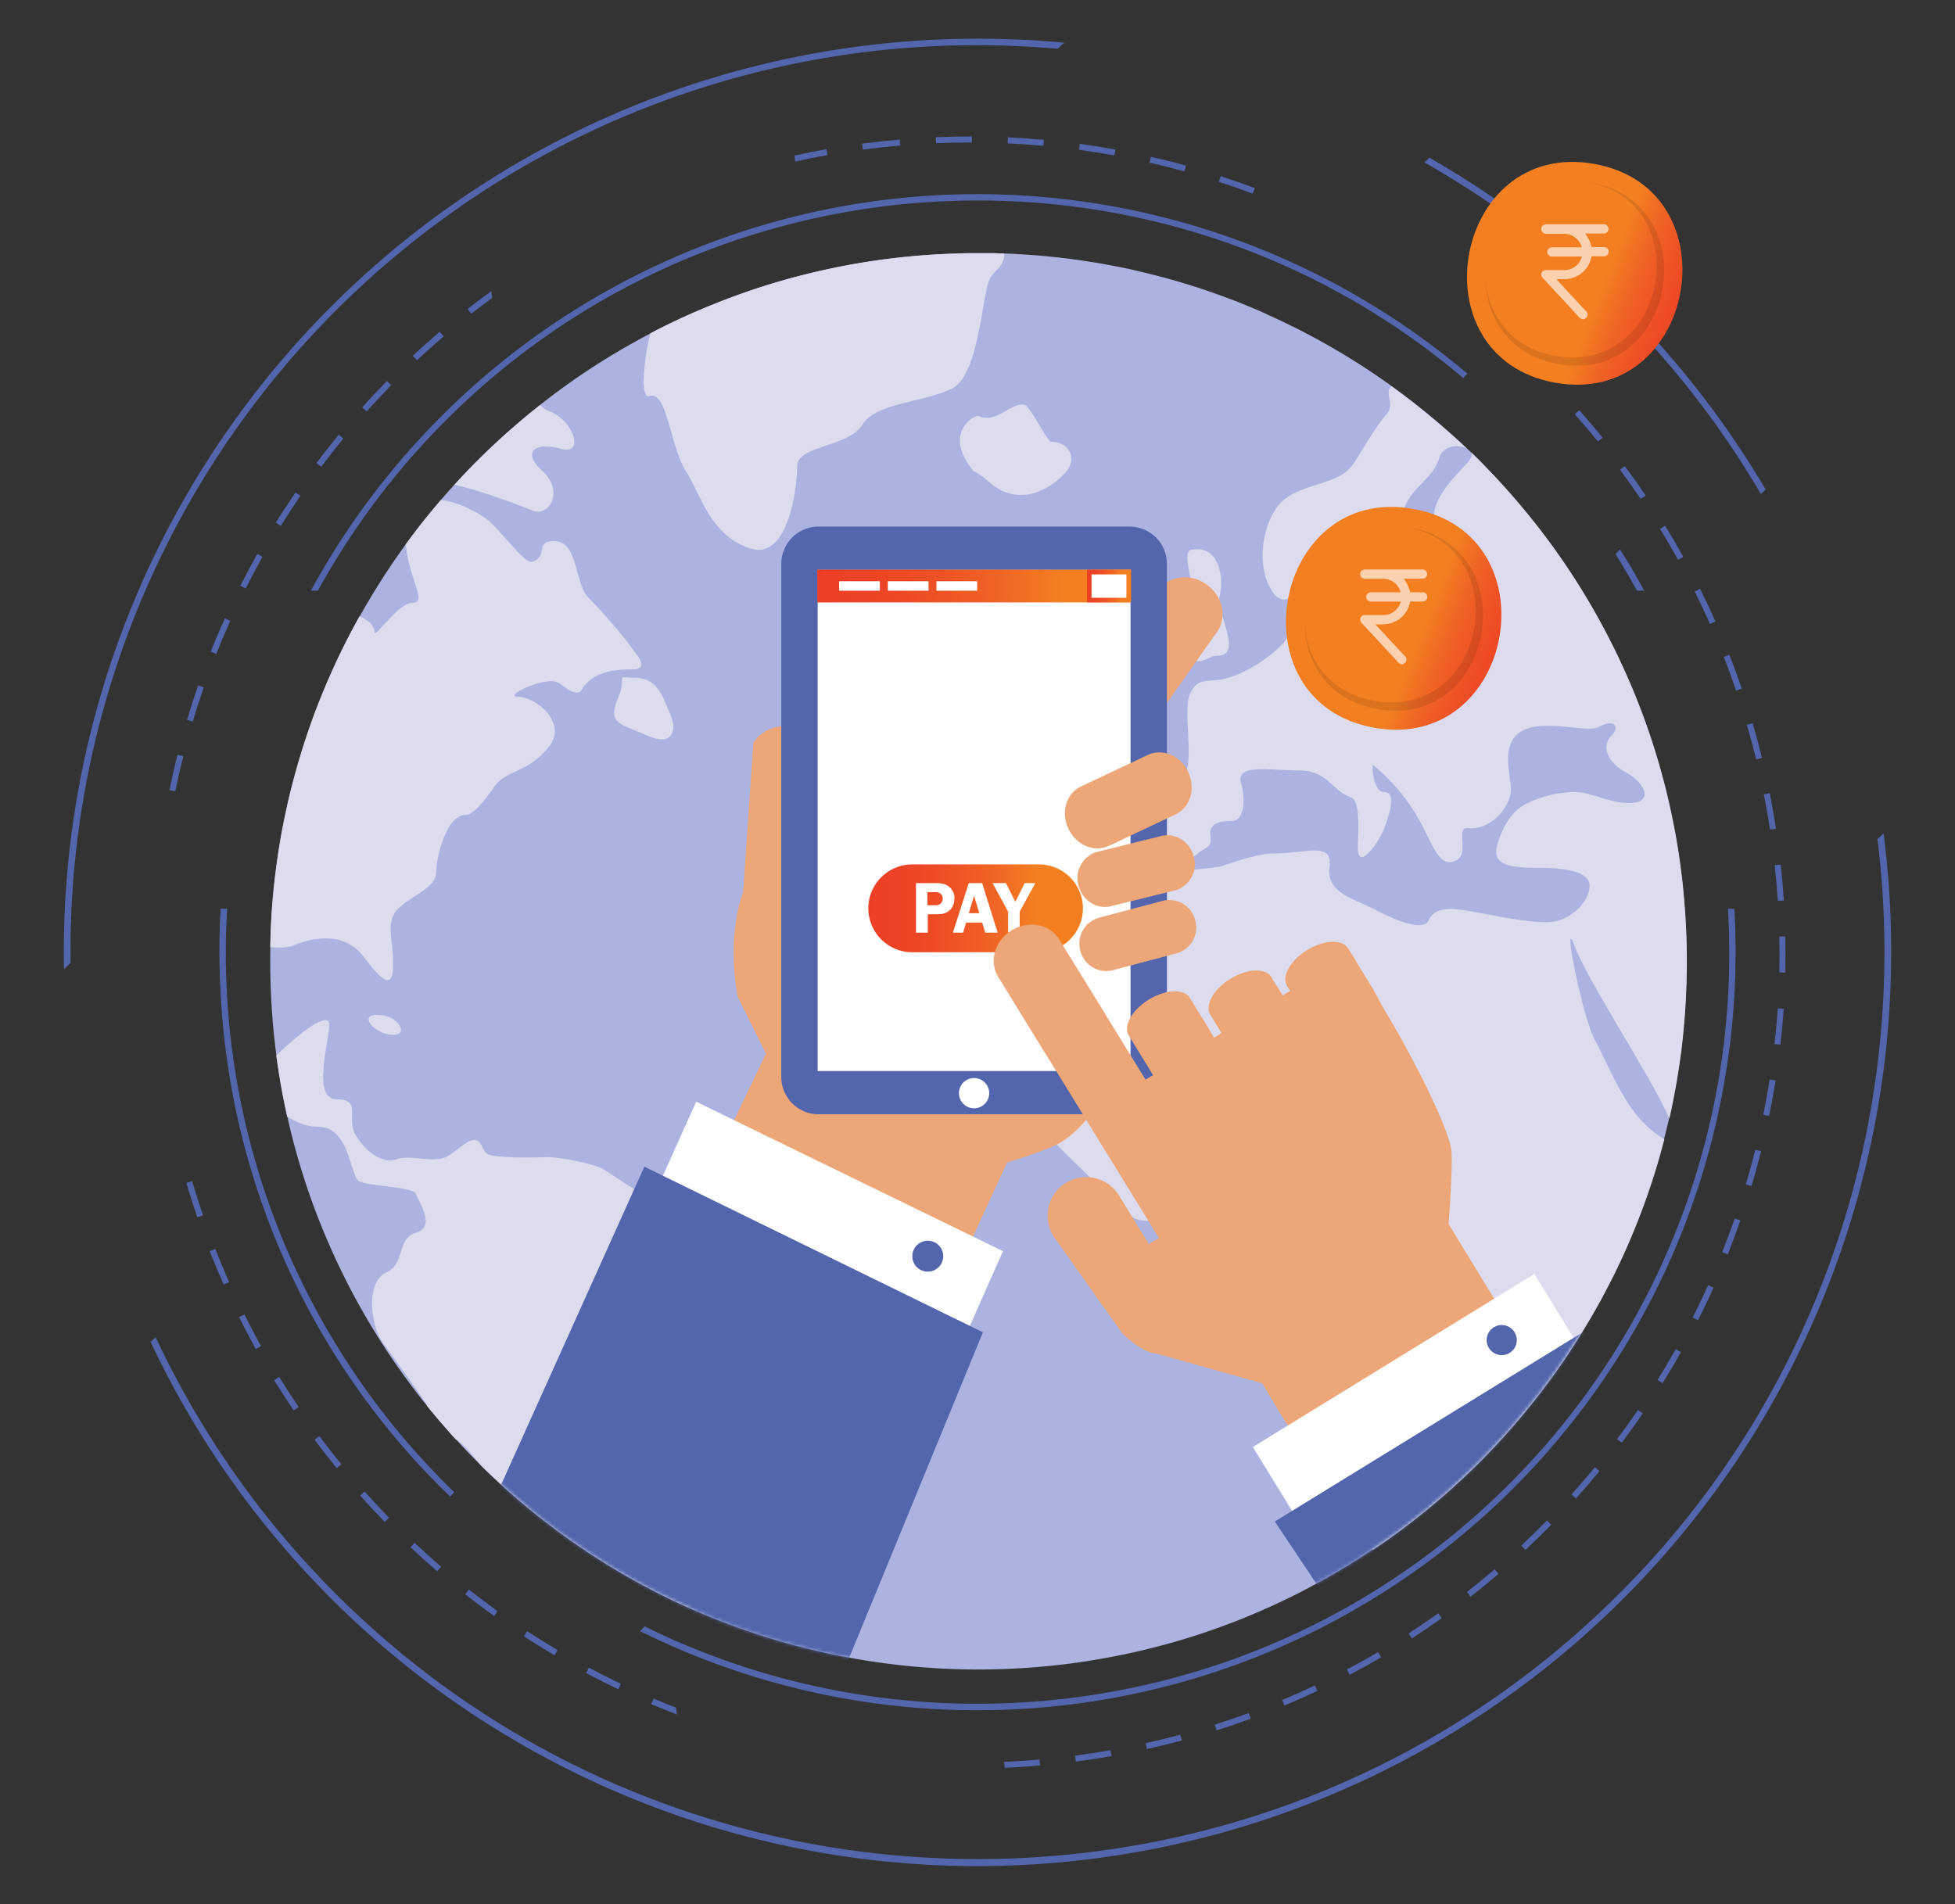 <svg id="Layer_1" data-name="Layer 1" xmlns="http://www.w3.org/2000/svg" xmlns:xlink="http://www.w3.org/1999/xlink" viewBox="0 0 585.37 570.24"><rect x="0" y="0" width="585.37" height="570.24" fill="#333333" stroke="none"/><defs><style>.cls-1,.cls-14{fill:#fff;}.cls-2{fill:#adb3e0;}.cls-3{fill:#dcdcee;}.cls-4{fill:#5366ad;}.cls-5{mask:url(#mask);}.cls-6{fill:#eda677;}.cls-7{fill:#f8d0a3;}.cls-8{fill-rule:evenodd;fill:url(#linear-gradient);}.cls-9{fill:url(#linear-gradient-2);}.cls-10{fill:url(#linear-gradient-3);}.cls-11{fill:url(#linear-gradient-4);}.cls-12{fill:url(#linear-gradient-5);}.cls-13{opacity:0.1;}.cls-14{opacity:0.64;}.cls-15{fill:url(#linear-gradient-6);}</style><mask id="mask" x="80.87" y="75.76" width="449.17" height="443.05" maskUnits="userSpaceOnUse"><path class="cls-1" d="M504,266.16c-.37-3.55-.81-7.1-1.35-10.61s-1.16-7-1.87-10.44-1.49-6.88-2.37-10.26q-2.61-10.17-6.19-19.93-.89-2.43-1.84-4.84c-1.9-4.81-4-9.55-6.21-14.18-.73-1.54-1.52-3.08-2.29-4.6q-2.34-4.58-4.89-9a210.53,210.53,0,0,0-17.14-25.38q-4.74-6-9.86-11.66-3.44-3.76-7-7.37c-.82-.82-1.65-1.63-2.48-2.44a0,0,0,0,1,0,0l-1.44-1.4h0q-1.71-1.62-3.47-3.23-7.31-6.61-15.2-12.56c-1.21-.92-2.44-1.82-3.67-2.71l0,0a210,210,0,0,0-18.16-11.74c-2.95-1.7-6-3.34-9-4.9-1.39-.7-2.79-1.4-4.2-2.07-1.69-.82-3.37-1.62-5.08-2.39l-2.14-1c-2.44-1.07-4.88-2.09-7.37-3.07l-.11-.06c-2.64-1-5.32-2-8-2.94L361,86.9q-9.42-3.18-19.22-5.48c-2-.5-4.08-1-6.15-1.37-1.49-.31-3-.58-4.48-.86a212.15,212.15,0,0,0-30.37-3.27h0c-1.31,0-2.62-.09-3.93-.1h-.12c-1.25,0-2.5,0-3.76,0-2.2,0-4.38,0-6.56.11a211.85,211.85,0,0,0-61.46,11q-4.92,1.68-9.74,3.58l-3,1.2c-2.2.91-4.4,1.85-6.55,2.82-3.14,1.41-6.22,2.9-9.28,4.47l-1.51.78v0c-2.53,1.31-5,2.67-7.5,4.1a213.06,213.06,0,0,0-25.66,17.36h0q-3.94,3.1-7.74,6.4h0c-1.23,1.06-2.44,2.14-3.63,3.21-1.45,1.32-2.86,2.66-4.27,4l-.36.34c-.92.88-1.83,1.78-2.75,2.69q-1.78,1.79-3.53,3.62c-.26.27-.51.55-.76.82-.89.94-1.78,1.87-2.64,2.83h0l-.08.09c-1.34,1.47-2.64,3-3.94,4.49h0c-.23.26-.44.53-.66.79-.41.48-.81,1-1.21,1.45-.62.75-1.25,1.48-1.87,2.23-.71.9-1.44,1.79-2.16,2.7q-2.18,2.79-4.27,5.65A216.11,216.11,0,0,0,109,182.29c-.42.73-.82,1.48-1.24,2.22h0c-.29.51-.57,1-.84,1.54l-.7,1.28q-1.06,2-2.1,4c-.79,1.52-1.54,3.06-2.29,4.6q-3.34,6.94-6.2,14.19c-.63,1.6-1.26,3.21-1.84,4.83q-3.57,9.77-6.19,19.94c-.87,3.37-1.65,6.8-2.36,10.25s-1.34,6.93-1.86,10.44-1,7.05-1.36,10.61c-.17,1.65-.31,3.3-.44,5,0,.48-.07,1-.1,1.44-.09,1.18-.16,2.36-.23,3.54,0,.59-.06,1.19-.08,1.78,0,1.05-.09,2.11-.12,3.17,0,.68,0,1.36-.06,2.05,0,.18,0,.35,0,.53h0c0,1.41,0,2.81,0,4.22A213.27,213.27,0,0,0,82,309.54c.22,2.18.49,4.35.78,6.52l0,0c.19,1.36.39,2.72.6,4.06q.78,5.28,1.86,10.46c.26,1.26.53,2.53.81,3.8h0c.48,2.16,1,4.31,1.53,6.44,1.74,6.78,3.82,13.42,6.19,19.93,1.2,3.25,2.46,6.44,3.81,9.63s2.75,6.3,4.24,9.4c.74,1.53,1.51,3.07,2.28,4.6q2.35,4.57,4.9,9a214.85,214.85,0,0,0,17.13,25.38c.62.78,1.27,1.54,1.89,2.31l0,.06.25.33c.57.69,1.15,1.36,1.72,2.05s1,1.19,1.49,1.77c1.48,1.74,3,3.45,4.51,5.14l.37.41h0c2.15,2.37,4.37,4.68,6.62,6.94l1.05,1,0,.06,1.65,1.61.48.45q2.06,2,4.15,3.89,1.8,1.63,3.63,3.23l.41.35c.9.77,1.82,1.53,2.74,2.3.62.52,1.23,1,1.86,1.56,1.51,1.23,3,2.45,4.59,3.64l.23.18c1.32,1,2.66,2,4,3l.84.61,1.81,1.31,1.44,1,1.59,1.1c1,.7,2.05,1.38,3.09,2.06l1.42.94c1.2.77,2.4,1.53,3.61,2.27l1,.63q2.35,1.44,4.76,2.82l.58.34q4.16,2.37,8.43,4.57,2.57,1.31,5.18,2.55l1.5.7c1.39.65,2.78,1.28,4.18,1.91l.5.22h0c2.45,1.08,4.92,2.13,7.42,3.12q4.81,1.9,9.75,3.56a213,213,0,0,0,136.05,0c3.27-1.12,6.53-2.3,9.74-3.57q9.63-3.81,18.79-8.49c3-1.57,6.05-3.2,9-4.91q6.38-3.66,12.45-7.75h0l1.31-.89,1.35-.93c1.32-.91,2.64-1.84,3.93-2.78l.94-.7c1.08-.79,2.14-1.59,3.2-2.39l1.21-.94c1.29-1,2.58-2,3.85-3.05l.58-.49c1.13-.92,2.25-1.86,3.36-2.8l1.09-.94c1.27-1.1,2.54-2.21,3.78-3.34q3.78-3.44,7.36-7c2.39-2.41,4.75-4.86,7-7.36,3.43-3.78,6.7-7.66,9.86-11.67a208.41,208.41,0,0,0,13.84-19.86c1.12-1.82,2.23-3.67,3.3-5.52q2.56-4.44,4.89-9c.8-1.53,1.56-3.06,2.3-4.6q2.24-4.63,4.25-9.4t3.79-9.63q1.77-4.84,3.31-9.79t2.88-10.14c.51-2,1-4,1.44-6v0c.32-1.44.63-2.87.92-4.31.71-3.46,1.32-6.94,1.87-10.46s1-7,1.35-10.6a216.35,216.35,0,0,0,0-43.38Z"/></mask><linearGradient id="linear-gradient" x1="245.4" y1="175.48" x2="337.95" y2="175.48" gradientUnits="userSpaceOnUse"><stop offset="0" stop-color="#ed3f26"/><stop offset="0.18" stop-color="#ed4426"/><stop offset="0.38" stop-color="#ee5125"/><stop offset="0.59" stop-color="#f06524"/><stop offset="0.78" stop-color="#f37f21"/></linearGradient><linearGradient id="linear-gradient-2" x1="244.72" y1="175.48" x2="338.63" y2="175.48" xlink:href="#linear-gradient"/><linearGradient id="linear-gradient-3" x1="325.48" y1="175.48" x2="338.63" y2="175.48" xlink:href="#linear-gradient"/><linearGradient id="linear-gradient-4" x1="259.99" y1="272.04" x2="324.25" y2="272.04" xlink:href="#linear-gradient"/><linearGradient id="linear-gradient-5" x1="457.19" y1="200.82" x2="416.87" y2="184.98" xlink:href="#linear-gradient"/><linearGradient id="linear-gradient-6" x1="511.4" y1="97.51" x2="471.08" y2="81.67" xlink:href="#linear-gradient"/></defs><path class="cls-2" d="M85.18,245.11q-1.08,5.17-1.86,10.44T82,266.16a216.35,216.35,0,0,0,0,43.38c.36,3.55.81,7.11,1.36,10.6s1.14,7,1.86,10.46,1.49,6.86,2.36,10.25c1.74,6.78,3.82,13.42,6.19,19.93,1.2,3.25,2.46,6.44,3.81,9.63s2.75,6.3,4.24,9.4c.74,1.53,1.51,3.07,2.28,4.6q2.35,4.57,4.9,9a214.85,214.85,0,0,0,17.13,25.38q4.74,6,9.88,11.66c2.27,2.51,4.62,5,7,7.36s4.86,4.74,7.37,7a212.09,212.09,0,0,0,37,27q4.44,2.57,9,4.91c6.09,3.11,12.37,5.95,18.78,8.49q4.81,1.9,9.75,3.56a213,213,0,0,0,136.05,0c3.27-1.12,6.53-2.3,9.74-3.57q9.63-3.81,18.79-8.49c3-1.57,6.05-3.2,9-4.91a212.4,212.4,0,0,0,37.05-27q3.78-3.44,7.36-7c2.39-2.41,4.75-4.86,7-7.36,3.43-3.78,6.7-7.66,9.86-11.67a208.41,208.41,0,0,0,13.84-19.86c1.12-1.82,2.23-3.67,3.3-5.52q2.56-4.44,4.89-9c.8-1.53,1.56-3.06,2.3-4.6q2.24-4.63,4.25-9.4t3.79-9.63q3.57-9.76,6.19-19.93c.88-3.39,1.66-6.81,2.37-10.25s1.32-6.94,1.87-10.46,1-7,1.35-10.6a216.35,216.35,0,0,0,0-43.38c-.37-3.55-.81-7.1-1.35-10.61s-1.16-7-1.87-10.44-1.49-6.88-2.37-10.26q-2.61-10.17-6.19-19.93-.89-2.43-1.84-4.84c-1.9-4.81-4-9.55-6.21-14.18-.73-1.54-1.52-3.08-2.29-4.6q-2.34-4.58-4.89-9a210.53,210.53,0,0,0-17.14-25.38q-4.74-6-9.86-11.66-3.44-3.76-7-7.37t-7.36-7q-7.31-6.61-15.2-12.56a211,211,0,0,0-21.85-14.43c-2.95-1.7-6-3.34-9-4.9-1.39-.7-2.79-1.4-4.2-2.07-1.69-.82-3.37-1.62-5.08-2.39l-2.14-1c-2.44-1.07-4.88-2.09-7.37-3.07l-.11-.06c-2.64-1-5.32-2-8-2.94L361,86.9q-9.42-3.18-19.22-5.48c-2-.5-4.08-1-6.15-1.37-1.49-.31-3-.58-4.48-.86a212.63,212.63,0,0,0-34.3-3.38c-1.28,0-2.58,0-3.88,0-2.2,0-4.38,0-6.56.11a211.85,211.85,0,0,0-61.46,11q-4.92,1.68-9.74,3.58l-3,1.2c-2.2.91-4.4,1.85-6.55,2.82-3.14,1.41-6.22,2.9-9.28,4.47s-6,3.19-9,4.9A211.68,211.68,0,0,0,154,127.64c-1.23,1.06-2.44,2.14-3.63,3.21-2.52,2.29-5,4.64-7.38,7s-4.74,4.85-7,7.36q-5.13,5.66-9.87,11.66A215.32,215.32,0,0,0,109,182.29c-1.71,3-3.32,6-4.89,9-.79,1.52-1.54,3.06-2.29,4.6q-3.34,6.94-6.2,14.19c-.63,1.6-1.26,3.21-1.84,4.83q-3.57,9.77-6.19,19.94C86.67,238.23,85.89,241.66,85.18,245.11Z"/><path class="cls-3" d="M188,202.86c-3.28-.29-.31,0-3.12,6.63-2.18,5.18-.68,6.68,3.12,8.36,1.55.68,3.49,1.38,5.71,2.39,7.68,3.45,9.22-1.54,6.91-6.53s-3.45-11.13-11.52-10.75C188.64,202.92,188.28,202.9,188,202.86Z"/><path class="cls-3" d="M88,283.06c5.13-2.05,14.87-4.61,21,3.59,2.74,3.65,4.76,5.88,6.17,6.59,1.76.9,2.55-.56,2.55-4.54,0-7.18-2-11.28.51-15.38,1.77-2.82,6.92-5.15,10-7.83,1.39-1.23,2.35-2.52,2.35-4,0-4.62,3.07-17.43,8.71-17.43,3.41,0,8.32-8.32,9.74-9.74a17.06,17.06,0,0,1,4.93-3.08c3-1.42,6.48-3,9.83-6.93.21-.24.41-.5.62-.76,2.84-3.61,1.78-7.35-.62-10.18s-6.06-4.69-8.61-4.69c-4,0,3.4-4,8.61-4.6a5.46,5.46,0,0,1,3.69.51c1.26.89,5.33,4.38,6.67,2,2-3.43,5.81-5.93,13.8-6.14H189c6.12,0,1.62-4.29-1.07-8.1A173.69,173.69,0,0,0,176.22,179c-3-3-3.25-10.29-5.75-14.26a5,5,0,0,0-4-2.66,6.28,6.28,0,0,0-2.67.24c-2.62,1-.33,4.66-4.51,5.91-2.27.68-10.13-10.32-13.58-12.79-4-2.85-9.31-5.33-13.73-5.69-1.27,1.47-2.51,3-3.74,4.47-.71.9-1.44,1.79-2.16,2.7-1.57,2-3.1,4-4.6,6.1a52.73,52.73,0,0,0,.9,5.21c1.54,7.18,5.13,12.31,1,12.31s-11.28,11-11.28,8.71c0-1.92-1.71-3.4-4.44-4.74-1.25,2.24-2.46,4.52-3.64,6.8-.79,1.52-1.54,3.06-2.29,4.6q-3.34,6.94-6.2,14.19c-.63,1.6-1.26,3.21-1.84,4.83q-3.57,9.77-6.19,19.94c-.87,3.37-1.65,6.8-2.36,10.25s-1.34,6.93-1.86,10.44-1,7.05-1.36,10.61q-.88,8.65-1,17.47C83.38,283.78,85.86,283.94,88,283.06Z"/><path class="cls-3" d="M154,150.79c2.24.83,4.09,1.56,5.32,2.06a4.32,4.32,0,0,0,4.51-.73c2.14-1.85,2.87-5.78,0-9.51a12.8,12.8,0,0,0-1.43-1.56c-5.25-4.84-3.18-7.46,1.43-7.35a16.89,16.89,0,0,1,4.21.69,4.53,4.53,0,0,0,2.45.15c2.09-.6,1.8-3.58,0-6.41a12.33,12.33,0,0,0-6-5c-.22-.08-.42-.17-.62-.26a6.51,6.51,0,0,1-2.09-1.63q-3.94,3.1-7.74,6.4h0c-1.23,1.06-2.44,2.14-3.63,3.21-1.57,1.43-3.1,2.88-4.63,4.35-.92.88-1.83,1.78-2.75,2.69-2.36,2.36-4.69,4.79-6.93,7.27,3.1.7,6.46,1.69,9.68,2.73C148.7,148.86,151.57,149.89,154,150.79Z"/><path class="cls-3" d="M343.91,198c1.25-.38,3.63-1.26,3.24-3.13-1.92-9.33,8.28-14.18,2.33-14.6-.29,0-.49-.28-.72-.18-8.31,3.17-8.37,7.63-9.55,12.94C338.38,196.78,341.23,198.82,343.91,198Z"/><path class="cls-3" d="M395.27,170.65c3.79-2.7,7,3.24,8.65,8.65,1.23,4.11,3.41.42,6-1.6.82-.64.15-9,1.06-9,3.78,0,7,3.08,11.28-1.24s-3.79-9.73-1.62-15.68,8.65-8.64,10.27-14.6c1-3.62,5.62-4.23,8.08-3q-1.71-1.62-3.47-3.23-7.31-6.61-15.2-12.56c-1.21-.92-2.44-1.82-3.67-2.71-2.27,1.79.94,5.61-1.22,8-3.82,4.29-8.52,12.93-10.58,15.75-4.32,5.95-16.1,5.34-21.51,11.28s-7.37,18.67-2.5,26.23S391.49,173.36,395.27,170.65Z"/><path class="cls-3" d="M354.76,186.57c-7.33,3.05-8.95,4.58-3.4,10.38.64.67,2.06-.9,6.88.91,1.93.73,4-1.52,6.3-1.52,7.94,0-.61-13.44.61-17.72,1.18-4.09.66-14.36-6.91-14.14a9.36,9.36,0,0,0-1,.09C351.7,164,362.09,183.51,354.76,186.57Z"/><path class="cls-3" d="M311.37,147a19.85,19.85,0,0,0,3.32-1.77,22.39,22.39,0,0,0,4.4-3.82c3.58-4.1,1.16-9.06-4.4-9.11-1,0-6.77-11.46-8-11.11h0c-4.28-.61-8.27,5.81-13.76,3.37-1-.43-9.84,4.53-2.81,14.67,2.44,3.52,0,0,6.55,5.52l.4.32A13.57,13.57,0,0,0,311.37,147Z"/><path class="cls-3" d="M504,266.16c-.37-3.55-.81-7.1-1.35-10.61s-1.16-7-1.87-10.44-1.49-6.88-2.37-10.26q-2.61-10.17-6.19-19.93-.89-2.43-1.84-4.84c-1.9-4.81-4-9.55-6.21-14.18-.73-1.54-1.52-3.08-2.29-4.6q-2.34-4.58-4.89-9a210.53,210.53,0,0,0-17.14-25.38q-4.74-6-9.86-11.66-3.44-3.76-7-7.37c-.82-.82-1.65-1.63-2.48-2.44.31.75.11,1.7-.84,2.78-4.32,4.87-12.44,12.43-9.73,18.91s4.32,7.58,9.19,12.45-5.94,10.8-10.27,14.59-17.62-.87-18.83-.56c-3.07.8-14.69-2.69-19-2.69s-3.24,8.11-7,11.9a43,43,0,0,1-14.29,9.51c-.82.29-1.65.55-2.47.76-.38.09-.74.18-1.09.25-5.59,1.14-7.17-.51-9.72,4.07-2.7,4.87,1.86,23.52-2.63,25-.87.28-9.72-.56-14.65-.63h-.55c-5.42,0-2.71,4.86-5.42,9.73s1.09,7,1.09,12.44c0,2.7,2.16,3,4.88,2.89s5.93-.46,8.09.89a7.38,7.38,0,0,0,6.56.65,16.45,16.45,0,0,0,4.79-2.81c2.71-2.17,4.33-1.62,3.79-5.41-.39-2.74,1.48-3.78,3.77-4.14a16.39,16.39,0,0,1,2.71-.19,2.61,2.61,0,0,0,.85-.13c2.57-.86,3.33-5.82,1.86-11.22-1.63-5.94,8.64-3.78,17.3-3.78s9.72,5.94,15.67,8.11c3,1.08,2,11.37,2,15.14,0,7.56,6.85-2.71,7.94-6s4.14-10.81-.18-10.81c-3.33,0-3.58-8.4-3.24-8.1a58.37,58.37,0,0,1,15.68,20c2.7,5.4,4.86,10.81,9.19,8.65s-.54-10.27,3.78-9.74,9.19-2.69,11.35-7,1.1-5.43.54-11.89c-1.62-18.85,22.17-8.65,27-11.36s6.49,0,3.79,2.71-1.63,7.56,4.32,10.81,8.11,8.64,2.17,9.19-12.44-3.25-17.31-3.25a33.31,33.31,0,0,0-14.05,3.25c-4.87,2.16-7.57,7-9.19,12.43s2.16,7,11.35,7,16.76,1.08,16.22,5.95-5.95,9.73-11.35,10.27-15.68-1.62-21.63-2.71-13-2.7-15.14,2.17-16.81-3.61-17.74-4c-5.54-2.52-12.91-4.71-12-11.64,1.08-8.1-6.49-4.32-16.76-4.32-5.16,0-13.91,3.33-15.15,3.71-2.13.67-11,1.29-12.35,1.53-5.52,1-7.07,3.62-11.42,4.48a12.47,12.47,0,0,0-3.23,1.13,10.41,10.41,0,0,0-6,9.15c0,4.87-3.78,10.81-9.19,11.35-5.05.5-6.8,11.89-9.22,16.46a6,6,0,0,1-.51.84,32.33,32.33,0,0,0-2.81,4.83c-1.7,3.63-2.76,7.8-1,10.31.32.45,5.18,5.36,1,9.33l-.43.4c-2,1.83-1.46,4.52.43,7.53a35.31,35.31,0,0,0,3.32,4.32c3.36,3.8,7.7,7.7,10.84,10.85,4.33,4.32,9.25,9.65,13.54,12.74,2.69,2,11.89.82,14.65,0s6.06-1.86,9.66-3a11.45,11.45,0,0,1,2.69-.47c1.13-.07,17.52,3.72,22.72,3.72,7,0,6.48,8.1,4.32,13s7,30.28,11.35,31.9-2.7,31.89,2.16,38.92c2.68,3.87,2.74,7.57,3.34,11.38a21.86,21.86,0,0,0,1,4.2,214.13,214.13,0,0,0,24.6-19.25q3.78-3.44,7.36-7c2.39-2.41,4.75-4.86,7-7.36,3.43-3.78,6.7-7.66,9.86-11.67a208.41,208.41,0,0,0,13.84-19.86c1.12-1.82,2.23-3.67,3.3-5.52q2.56-4.44,4.89-9c.8-1.53,1.56-3.06,2.3-4.6q2.24-4.63,4.25-9.4t3.79-9.63q3.54-9.66,6.13-19.72a33.4,33.4,0,0,1-6.26-5c-6.49-6.49-10.82-17.85-14.6-24.87s-9.86-38.44-6.08-28.17,23.38,40.06,28.24,51.42l.21.45c.32-1.44.63-2.87.92-4.31.71-3.46,1.32-6.94,1.87-10.46s1-7,1.35-10.6a216.35,216.35,0,0,0,0-43.38Z"/><path class="cls-3" d="M296.7,82.94a21.22,21.22,0,0,1,2-2.38,6.11,6.11,0,0,0,2-4.65c-1.31,0-2.62-.09-3.93-.1h-.12c-1.25,0-2.5,0-3.76,0-2.2,0-4.38,0-6.56.11a211.85,211.85,0,0,0-61.46,11q-4.92,1.68-9.74,3.58l-3,1.2c-2.2.91-4.4,1.85-6.55,2.82-3.14,1.41-6.22,2.9-9.28,4.47l-1.51.78c-1,2.85-4,20-.17,18.82,5.14-1.54,6.12,15.31,10.73,22.48s7.18,19,19,23.08,14.35-18.46,14.35-24.61,15.38-5.64,19.48-12.3,17.95-6.67,26.67-10.77S293.89,86.77,296.7,82.94Z"/><path class="cls-3" d="M249.53,393.8c-9.23-5.64-40.5-11.28-40.5-17.95s1-13.32-5.64-13.32c-4.75,0-20.06-10.84-22.56-12.3-3.74-2.21-15-3.84-17-3.75-1.44.06-16.19.57-18.09-1.09a4.64,4.64,0,0,1-1.28-1.83c-2.05-5.13-6.16,0-10.26,2.56-1.61,1-3.72,1.14-5.93,1-3.36-.18-7-.93-9.45,0a6,6,0,0,1-3.57.18c-3.21-.74-6.5-3.65-8.73-7.36-3.07-5.12,2-10.76-5.64-10.76S98.57,312,98.57,306.88c0-4.86-10.4,3.91-15.85,9.2.19,1.36.39,2.72.6,4.06q.78,5.28,1.86,10.46c.26,1.26.53,2.53.81,3.8,2.82,1.64,5.68,3,9.23,3,8.71,0,9.23,11.8,11.79,15.89,1.2,1.93,16.34,1.93,17.43,4.11,2,4.1,5.64,10.25,0,11.79s-3.07,9.23-8.71,11.79a4.74,4.74,0,0,0-.5.26c-5.11,2.95-4.54,13.26-1.56,19.22a19.54,19.54,0,0,0,1.56,2.47c4.24,5.73,12.79,17.66,12.77,18.24l.25.33c2.5,3.05,5.06,6,7.72,9l.37.41c2.9,1.82,5.48,5.32,7.73,8l1.65,1.61c1.53,1.47,3.07,2.91,4.63,4.34q1.8,1.63,3.63,3.23c3.2,2.76,6.47,5.45,9.83,8,2.19,1.69,4.42,3.32,6.66,4.92q8.17,5.79,16.92,10.81l.58.34q4.16,2.37,8.43,4.57,5.58,2.85,11.36,5.38a20.39,20.39,0,0,0,.76-4.26c.51-8.72,6.66-6.66,6.66-11.27s6.15-9.75,12.82-10.77,12.82-10.25,13.33-20,10.25-20,14.87-26.67S258.76,399.43,249.53,393.8Z"/><path class="cls-3" d="M115.23,304.16a7.36,7.36,0,0,0-1.58-.17c-5.65-.71-3.14,4,1.58,5.46a9.39,9.39,0,0,0,1.87.37C122.38,310.3,119.86,305.17,115.23,304.16Z"/><path class="cls-4" d="M21.13,288.38A271.29,271.29,0,0,1,316.67,14.62l2-1.83c-5.15-.49-10.32-.85-15.52-1A273.59,273.59,0,0,0,19.3,274.67c-.2,5.2-.23,10.38-.14,15.54Z"/><path class="cls-4" d="M527.22,147.94l1.46-1.36A276.58,276.58,0,0,0,428,47.21l-1.53,1.42a272,272,0,0,1,100.77,99.31Z"/><path class="cls-4" d="M562.15,251.27c10.43,83.89-18.22,171.46-84.83,233.17-109.91,101.81-282.15,95.23-384-14.68a270.82,270.82,0,0,1-46.7-69.32l-1.53,1.41A273.65,273.65,0,0,0,566.06,295.58a277,277,0,0,0-2.07-46Z"/><path class="cls-4" d="M95.2,176.87A225.1,225.1,0,0,1,125.77,134C207.41,43.8,346,35.19,438.13,113.21l1.21-1.33a227,227,0,0,0-314.91,20.87,229,229,0,0,0-31.35,44.12Z"/><path class="cls-4" d="M68,272.14H66.05A229.91,229.91,0,0,0,66,296.35a225.38,225.38,0,0,0,68.8,151.82l1.21-1.33A224.93,224.93,0,0,1,68,272.14Z"/><path class="cls-4" d="M492.32,176.87q-3.42-6.3-7.26-12.39l-1.32,1.45q3.36,5.4,6.39,10.94Z"/><path class="cls-4" d="M519.3,272.14h-1.92A224.44,224.44,0,0,1,459.6,436.29C390.58,512.5,280.89,530.42,193,487l-1.32,1.46A227.06,227.06,0,0,0,519.4,273.9C519.37,273.31,519.33,272.73,519.3,272.14Z"/><path class="cls-4" d="M384.58,510.72c3.31-1.39,6.63-2.86,9.87-4.39l-.76-1.62c-3.22,1.51-6.52,3-9.81,4.35Z"/><path class="cls-4" d="M95.62,430.05l-1.44,1.07c2.15,2.88,4.38,5.74,6.64,8.51l1.4-1.14C100,435.74,97.75,432.9,95.62,430.05Z"/><path class="cls-4" d="M83.6,412.33l-1.53.94c1.88,3.05,3.85,6.1,5.86,9.06l1.49-1C87.42,418.38,85.46,415.35,83.6,412.33Z"/><path class="cls-4" d="M57.54,353.7l-1.73.51c1,3.45,2.11,6.91,3.27,10.3l1.7-.58C59.63,360.57,58.54,357.13,57.54,353.7Z"/><path class="cls-4" d="M124.14,462l-1.23,1.31c2.61,2.45,5.32,4.88,8,7.22l1.17-1.36C129.42,466.83,126.74,464.42,124.14,462Z"/><path class="cls-4" d="M73.19,393.61l-1.61.8c1.6,3.21,3.3,6.42,5,9.56l1.57-.87C76.46,400,74.78,396.79,73.19,393.61Z"/><path class="cls-4" d="M64.47,374l-1.67.66c1.31,3.34,2.71,6.7,4.17,10l1.64-.73C67.17,380.65,65.78,377.32,64.47,374Z"/><path class="cls-4" d="M364.28,518.15c3.42-1.08,6.86-2.26,10.23-3.49l-.62-1.69c-3.34,1.23-6.76,2.39-10.15,3.47Z"/><path class="cls-4" d="M321.9,525.72l.23,1.78c3.56-.47,7.15-1,10.68-1.64l-.31-1.77C329,524.71,325.42,525.26,321.9,525.72Z"/><path class="cls-4" d="M343,522l.38,1.75c3.5-.78,7-1.64,10.5-2.57l-.47-1.73C350,520.37,346.5,521.23,343,522Z"/><path class="cls-4" d="M140.41,476l-1.11,1.41c2.82,2.22,5.73,4.4,8.65,6.49l1-1.46C146.1,480.33,143.22,478.17,140.41,476Z"/><path class="cls-4" d="M157.85,488.47l-1,1.5c3,2,6.1,3.88,9.19,5.71l.91-1.55C163.9,492.32,160.84,490.41,157.85,488.47Z"/><path class="cls-4" d="M202.43,511.36c-2.26-.87-4.51-1.78-6.72-2.72l-.7,1.66c2.53,1.07,5.11,2.1,7.68,3.09Z"/><path class="cls-4" d="M176.33,499.39l-.85,1.59c3.17,1.69,6.42,3.33,9.66,4.87l.77-1.62C182.7,502.69,179.47,501.07,176.33,499.39Z"/><path class="cls-4" d="M109.18,446.64l-1.34,1.2c2.38,2.67,4.86,5.33,7.36,7.89l1.29-1.25C114,451.93,111.55,449.29,109.18,446.64Z"/><path class="cls-4" d="M102.81,131.32l-1.39-1.15c-2.28,2.78-4.52,5.64-6.67,8.51l1.44,1.08C98.32,136.91,100.55,134.07,102.81,131.32Z"/><path class="cls-4" d="M131.63,99.35c-2.72,2.33-5.43,4.75-8,7.2l1.23,1.31c2.6-2.43,5.29-4.83,8-7.14Z"/><path class="cls-4" d="M115.85,114.1c-2.5,2.55-5,5.2-7.39,7.88l1.34,1.2c2.38-2.66,4.85-5.29,7.33-7.83Z"/><path class="cls-4" d="M147.1,87.19c-2.4,1.74-4.79,3.51-7.11,5.33l1.1,1.42c2.06-1.61,4.16-3.18,6.28-4.72Z"/><path class="cls-4" d="M247.76,46.44l-.31-1.77c-3.19.57-6.4,1.21-9.57,1.9l.23,1.79C241.31,47.66,244.55,47,247.76,46.44Z"/><path class="cls-4" d="M300.62,527.58l.23,1.79c3.5-.16,7-.39,10.54-.69l-.16-1.79C307.72,527.2,304.14,527.43,300.62,527.58Z"/><path class="cls-4" d="M88.46,147.47c-2,3-4,6-5.9,9.06l1.52.94c1.88-3,3.85-6.05,5.86-9Z"/><path class="cls-4" d="M77.06,165.84c-1.75,3.13-3.47,6.34-5.08,9.55l1.6.81c1.61-3.19,3.3-6.38,5-9.48Z"/><path class="cls-4" d="M53.13,226c-.87,3.49-1.67,7.05-2.39,10.57l1.76.36c.71-3.5,1.51-7,2.38-10.49Z"/><path class="cls-4" d="M67.32,185.15c-1.48,3.28-2.9,6.63-4.22,10l1.66.66c1.32-3.31,2.73-6.64,4.2-9.89Z"/><path class="cls-4" d="M59.32,205.26c-1.18,3.4-2.3,6.86-3.32,10.31l1.72.51c1-3.42,2.13-6.86,3.3-10.23Z"/><path class="cls-4" d="M524.45,355.17c1-3.45,2-7,2.87-10.44l-1.74-.44c-.87,3.46-1.83,6.95-2.85,10.37Z"/><path class="cls-4" d="M512,186.83l1.65-.73c-1.46-3.28-3-6.57-4.61-9.78l-1.6.8C509,180.31,510.57,183.58,512,186.83Z"/><path class="cls-4" d="M478.47,132.2l1.39-1.14c-2.26-2.78-4.62-5.54-7-8.22l-1.34,1.2C473.88,126.69,476.22,129.44,478.47,132.2Z"/><path class="cls-4" d="M404.13,501.51c3.16-1.67,6.33-3.43,9.42-5.24l-.91-1.55c-3.06,1.8-6.21,3.55-9.35,5.2Z"/><path class="cls-4" d="M491.25,149.38l1.49-1c-2-3-4.11-5.93-6.24-8.8l-1.45,1.07C487.17,143.5,489.26,146.44,491.25,149.38Z"/><path class="cls-4" d="M291,42.67v-1.8c-3.59,0-7.22.07-10.81.22l.08,1.8C283.82,42.74,287.43,42.66,291,42.67Z"/><path class="cls-4" d="M258.36,44.8l.52-.07c3.55-.46,7.14-.85,10.67-1.15l-.15-1.79c-3.57.3-7.18.7-10.75,1.16l-.52.07Z"/><path class="cls-4" d="M312.41,43.66l.16-1.79c-3.57-.33-7.2-.57-10.78-.74l-.08,1.8C305.27,43.09,308.87,43.34,312.41,43.66Z"/><path class="cls-4" d="M375.08,58l.63-1.68c-3.38-1.27-6.82-2.47-10.22-3.57l-.56,1.71C368.31,55.51,371.73,56.71,375.08,58Z"/><path class="cls-4" d="M354.63,51.33l.48-1.73c-3.46-1-7-1.85-10.51-2.65l-.39,1.75C347.69,49.5,351.2,50.38,354.63,51.33Z"/><path class="cls-4" d="M333.67,46.55l.32-1.77c-3.54-.65-7.13-1.22-10.68-1.7l-.24,1.78C326.6,45.34,330.16,45.91,333.67,46.55Z"/><path class="cls-4" d="M502.45,167.62l1.57-.87c-1.73-3.13-3.56-6.27-5.43-9.31l-1.53.94C498.91,161.4,500.73,164.51,502.45,167.62Z"/><path class="cls-4" d="M471.88,448.71c2.4-2.67,4.77-5.42,7.05-8.19l-1.39-1.15c-2.26,2.75-4.61,5.49-7,8.14Z"/><path class="cls-4" d="M485.61,432c2.15-2.86,4.27-5.82,6.3-8.78l-1.48-1c-2,2.94-4.12,5.88-6.26,8.72Z"/><path class="cls-4" d="M497.82,414.19c1.9-3.05,3.75-6.18,5.51-9.31l-1.57-.88c-1.74,3.1-3.58,6.21-5.46,9.23Z"/><path class="cls-4" d="M422.74,490.63c3-1.95,6-4,8.93-6.06l-1-1.47c-2.91,2.07-5.89,4.09-8.87,6Z"/><path class="cls-4" d="M508.42,395.34c1.63-3.21,3.19-6.49,4.67-9.76l-1.64-.74c-1.46,3.25-3,6.51-4.63,9.69Z"/><path class="cls-4" d="M440.32,478.13c2.82-2.2,5.64-4.5,8.37-6.83l-1.17-1.37c-2.71,2.32-5.5,4.6-8.3,6.78Z"/><path class="cls-4" d="M456.75,464.12c2.62-2.45,5.22-5,7.73-7.54l-1.28-1.26c-2.49,2.54-5.08,5.05-7.68,7.48Z"/><path class="cls-4" d="M530,248.44l1.78-.27c-.55-3.56-1.18-7.14-1.87-10.65l-1.76.35C528.83,241.35,529.46,244.9,530,248.44Z"/><path class="cls-4" d="M517.32,375.62c1.34-3.34,2.61-6.75,3.79-10.15l-1.7-.59c-1.17,3.37-2.43,6.76-3.76,10.07Z"/><path class="cls-4" d="M519.82,206.8l1.71-.58c-1.16-3.39-2.41-6.81-3.72-10.15l-1.67.66C517.44,200,518.68,203.43,519.82,206.8Z"/><path class="cls-4" d="M525.83,227.4l1.75-.43c-.85-3.48-1.79-7-2.8-10.44l-1.73.5C524.05,220.46,525,223.94,525.83,227.4Z"/><path class="cls-4" d="M534.11,269.65c-.22-3.56-.54-7.18-.93-10.76l-1.79.19c.39,3.56.7,7.15.93,10.69Z"/><path class="cls-4" d="M529.72,334.16c.72-3.51,1.37-7.09,1.93-10.63l-1.77-.28c-.56,3.52-1.2,7.07-1.92,10.56Z"/><path class="cls-4" d="M533.1,312.82c.4-3.56.73-7.19,1-10.77l-1.79-.12c-.24,3.56-.56,7.15-1,10.69Z"/><path class="cls-4" d="M534.57,291.26c.08-3.59.08-7.23,0-10.81l-1.8,0c.08,3.55.07,7.16,0,10.72Z"/><g class="cls-5"><path class="cls-6" d="M336.8,318.22C331.38,309,316.19,307,324.21,301.1c-.23.17,3.07-2.72,3.87-3.63.33-.38.58-.64.78-.85s.26-.48.46-.83c.34-.59,1.62-3.88,1.22-2.5a30.58,30.58,0,0,0,.88-3.25c.09-.56.17-1,.22-1.21.06-.64.13-1.27.17-1.91.09-1.73.17-3.44.19-5.17,0-3.79,0-7.58,0-11.37a17.12,17.12,0,0,1,4.23-11.82c-4.68-3-9.76-3.42-11.59-.82l-.65.92-2.86,4L321,263l-2.14-1.5,2.83-4,2.88-4.08,2.32-3.28c1.92-2.73-.46-7.71-5.3-11.13s-10.35-4-12.27-1.26L307,241,304.1,245l-2.83,4-2.14-1.51,12.93-18.32,0,0c.1-.14.21-.26.32-.41l17-24.1c3.11-4.41,1.69-10.76-3.15-14.17s-11.31-2.63-14.42,1.78l-17,24.1c-.1.15-.18.29-.27.45l0,0-37.43,53.06-9.87,19.36-2.78-53.57c1.5-6.31,2.43-12.44-2.79-16.12a11.56,11.56,0,0,0-16.1,2.79l-3.06,44.86s-5.17,12.25-1.58,31.41l8.42,16.94c-41.22,85.16-25.4,63.69-31.05,71.54l76.3,22.67c2-8.09,26.95-61.65,26.95-61.65,2.88-.92,11-3.37,15.11-5.53,1.95-1,5.17-3.09,9.07-7.9C332.75,325,338.57,321.25,336.8,318.22Z"/><path class="cls-6" d="M361.24,175c-4.85-3.42-11.3-2.63-14.41,1.78l-17,24.1c-.1.15-.18.3-.27.45l0,0L292.1,254.39l-.16-.11c0,.21.07.42.1.63,1.27,7.84,1.83,17,4.59,24.53l0,0,.11,0c.05-.33.49.07.74.39l.14.08.45.14c1,.33,2.08.63,3.13.91l.23,0v0q1.74-2.37,3.42-4.75c7-9.92,13.41-20.19,19.51-30.65A17.16,17.16,0,0,1,336.87,237a19.47,19.47,0,0,1,0-4.25l-.55.77-2.14-1.51,5.31-7.52a16.91,16.91,0,0,1,1.85-2.62l5.77-8.19h0c.11-.15.22-.27.33-.42l17-24.1C367.51,184.78,366.09,178.44,361.24,175Z"/><polygon class="cls-1" points="259.7 466.32 300.31 374.66 208.45 329.9 147.17 466.32 259.7 466.32"/><path class="cls-4" d="M275.58,380.23a4.63,4.63,0,1,0-1.85-6.29A4.64,4.64,0,0,0,275.58,380.23Z"/><polygon class="cls-4" points="245.06 518.82 294.31 398.95 192.93 349.36 131.83 485.06 245.06 518.82"/><path class="cls-7" d="M279.09,327.93c.35-1.43.66-2.87.91-4.3-.26-.77.53-16.07-17.32-28.58-8.27-5.79-18-4.49-22.47-4.09v37Z"/><path class="cls-4" d="M233.93,168.86a11.19,11.19,0,0,1,11.2-11.18h93.08a11.19,11.19,0,0,1,11.19,11.18V322.48a11.19,11.19,0,0,1-11.19,11.19H245.13a11.19,11.19,0,0,1-11.2-11.19Z"/><rect class="cls-1" x="244.83" y="170.64" width="93.67" height="150.08"/><path class="cls-1" d="M291.66,331.88a4.53,4.53,0,1,1,4.53-4.53A4.53,4.53,0,0,1,291.66,331.88Z"/><rect class="cls-1" x="284.19" y="297.34" width="14.94" height="14.62"/><rect class="cls-1" x="301.69" y="297.34" width="14.61" height="14.62"/><rect class="cls-1" x="319.03" y="297.34" width="14.61" height="14.62"/><rect class="cls-1" x="267.02" y="297.34" width="14.62" height="14.62"/><rect class="cls-1" x="249.69" y="297.34" width="14.62" height="14.62"/><path class="cls-6" d="M357.87,275.59a8,8,0,0,1-5.49,9.86l-19.24,5.1a8,8,0,0,1-9.66-5.84h0a8,8,0,0,1,5.5-9.87l19.23-5.1a8,8,0,0,1,9.66,5.85Z"/><path class="cls-6" d="M355.79,231.21c2.31,4.9.64,10.56-3.74,12.62L332,253.31c-4.38,2.06-9.81-.25-12.12-5.16h0c-2.31-4.9-.64-10.55,3.73-12.62l20.11-9.48c4.38-2.06,9.8.25,12.12,5.16Z"/><path class="cls-6" d="M357.46,256.57a8.16,8.16,0,0,1-5.6,10.05l-19.32,4.76c-4.2,1-8.51-1.77-9.63-6.29h0a8.14,8.14,0,0,1,5.6-10l19.32-4.77c4.2-1,8.52,1.78,9.63,6.29Z"/><polygon class="cls-8" points="245.4 171.27 245.4 171.36 245.41 171.36 245.41 172.32 245.41 173.48 245.4 173.48 245.4 173.76 245.41 173.76 245.41 176.64 245.4 176.64 245.4 176.9 245.41 176.9 245.41 178.23 245.4 178.23 245.4 178.58 245.41 178.58 245.4 179.54 245.4 179.69 337.95 179.69 337.95 171.27 245.4 171.27"/><path class="cls-9" d="M338.63,180.38H244.72v-9.79h93.91ZM246.09,179h91.18V172H246.09Z"/><rect class="cls-1" x="326.16" y="171.27" width="11.8" height="8.42"/><path class="cls-10" d="M338.63,180.38H325.48v-9.79h13.15ZM326.84,179h10.43V172H326.84Z"/><rect class="cls-1" x="280.4" y="174.05" width="12.19" height="2.84"/><rect class="cls-1" x="265.83" y="174.05" width="12.19" height="2.84"/><rect class="cls-1" x="251.25" y="174.05" width="12.19" height="2.84"/><path class="cls-11" d="M324.25,272a13.15,13.15,0,0,1-13.15,13.15h-38A13.15,13.15,0,0,1,260,272h0a13.15,13.15,0,0,1,13.15-13.15h38A13.15,13.15,0,0,1,324.25,272Z"/><path class="cls-1" d="M277.8,273.76v5.51h-3.53V264.45h5.84a8.26,8.26,0,0,1,3,.42,4.3,4.3,0,0,1,1.85,1.49,4.18,4.18,0,0,1,.82,2.64,5.54,5.54,0,0,1-.44,2.14,3.86,3.86,0,0,1-1.22,1.63,4.47,4.47,0,0,1-1.54.8,10.12,10.12,0,0,1-2.33.19Zm-.12-2.69h2.26a2.3,2.3,0,0,0,1.81-.6,2,2,0,0,0,.52-1.36,1.86,1.86,0,0,0-.58-1.44,2.55,2.55,0,0,0-1.76-.53h-2.25Z"/><path class="cls-1" d="M294.08,264.45l4.64,14.82H295l-.92-3h-4.79l-.92,3h-3.05l4.75-14.82Zm-4,9h3.14l-1.56-5.2Z"/><path class="cls-1" d="M310,264.45,305.31,273v6.25h-3.46V273l-4.66-8.57h4l2.82,5.61,2.81-5.61Z"/><path class="cls-6" d="M391.38,284.51c-5.05,3.11-7.73,7.92-6,10.75l.89,1.45-2.23,1.37-.15-.25-2.59-4.22-.6-1c-1.74-2.83-7.24-2.61-12.3.49s-7.73,7.92-6,10.76l.59,1,2.59,4.22.15.25-2.22,1.37L361,306.51l-2.61-4.24-2.11-3.43c-1.74-2.83-7.25-2.61-12.3.49s-7.74,7.92-6,10.76l2.1,3.42,2.61,4.25,2.57,4.18L343,323.31l-11.73-19.09h0c-.09-.15-.16-.31-.26-.46l-13.86-22.46c-2.83-4.6-9.21-5.8-14.26-2.7s-6.86,9.35-4,13.94L312.7,315c.09.15.2.28.3.43h0l34,55.27L344,372.54,335.07,358a11.55,11.55,0,0,0-19.69,12.09L336,399.22s5.94,5.94,10.16,6.07l31.77,8.93c3.61,6,8.28,13.73,13.26,22l63.78-35c-11.34-18.44-21.25-34.71-21.25-34.71.3-3,1.24-17.16.88-21.77C434.15,339,424.56,319,414,301.49l-2.86-5.28-2.94-4.79-.85-1.37-2-3.33-1.66-2.7C401.94,281.19,396.44,281.4,391.38,284.51Z"/><polygon class="cls-1" points="511.55 466.32 459.42 381.5 375.13 433.31 395.42 466.32 511.55 466.32"/><path class="cls-4" d="M451.79,405.26a4.51,4.51,0,1,0-6.11-1.83A4.53,4.53,0,0,0,451.79,405.26Z"/><polygon class="cls-4" points="530.04 485.06 474.73 398.43 381.71 455.61 401.39 485.06 530.04 485.06"/></g><path class="cls-12" d="M423.18,152.4c42.15,7.56,30.47,73.08-11.75,65.51S381,144.82,423.18,152.4Z"/><path class="cls-13" d="M390.57,186.69c.23,11.68,7,23,21.86,25.65,35,6.29,44.74-48.09,9.76-54.37l-.69-.11c32.8,6.57,23.4,58-10,52C397.87,207.45,391.29,197.37,390.57,186.69Z"/><path class="cls-14" d="M419.41,198.87a2.86,2.86,0,0,1-1-.79q-5.31-5.73-10.64-11.45a1.54,1.54,0,0,1-.49-1.29,1.37,1.37,0,0,1,1.11-1.16,2.69,2.69,0,0,1,.49,0c1.91,0,3.81,0,5.71,0a5.41,5.41,0,0,0,4.78-3.89s0-.09,0-.16h-8.91a1.37,1.37,0,0,1-1.37-1.14,1.35,1.35,0,0,1,.9-1.53,1.75,1.75,0,0,1,.6-.09h8.8c-.09-.25-.15-.47-.23-.68a5.47,5.47,0,0,0-5-3.38h-5.49a1.39,1.39,0,0,1-.91-2.45,1.47,1.47,0,0,1,1-.32H423c1,0,1.94,0,2.91,0a1.35,1.35,0,0,1,1.4,1.36,1.36,1.36,0,0,1-1.4,1.4h-5.56c.39.65.84,1.26,1.16,1.93a21.32,21.32,0,0,1,.77,2.13H426a1.38,1.38,0,0,1,0,2.76c-1.15,0-2.29,0-3.44,0h-.31c-.06.26-.12.5-.18.74a8.19,8.19,0,0,1-6.72,6c-1,.13-2.07.08-3.1.11h-.43l.24.26,8.6,9.26a1.36,1.36,0,0,1,.22,1.83,4.08,4.08,0,0,1-.8.6Z"/><path class="cls-15" d="M477.4,49.09c42.15,7.56,30.46,73.08-11.76,65.51S435.18,41.51,477.4,49.09Z"/><path class="cls-13" d="M444.78,83.39c.23,11.67,7,23,21.87,25.64,35,6.29,44.73-48.09,9.75-54.37l-.69-.11c32.81,6.57,23.4,58-10,52C452.08,104.14,445.51,94.06,444.78,83.39Z"/><path class="cls-14" d="M473.63,95.56a2.78,2.78,0,0,1-1-.79Q467.31,89,462,83.32a1.51,1.51,0,0,1-.5-1.29,1.37,1.37,0,0,1,1.11-1.16,4.07,4.07,0,0,1,.5,0c1.9,0,3.81,0,5.71,0a5.42,5.42,0,0,0,4.78-3.89s0-.09,0-.16h-8.91a1.37,1.37,0,0,1-.47-2.67,2,2,0,0,1,.6-.09h8.8c-.08-.25-.14-.47-.23-.68a5.46,5.46,0,0,0-5-3.38c-1.83,0-3.66,0-5.49,0a1.39,1.39,0,0,1-1.33-.91A1.37,1.37,0,0,1,462,67.5a1.44,1.44,0,0,1,1-.33h14.3c1,0,1.94,0,2.91,0a1.36,1.36,0,0,1,1.41,1.36,1.38,1.38,0,0,1-1.41,1.4c-1.76,0-3.53,0-5.29,0h-.27c.4.65.84,1.26,1.17,1.93s.51,1.4.77,2.13h2.13c.53,0,1.06,0,1.58,0a1.38,1.38,0,0,1,0,2.76h-3.75c-.06.26-.11.5-.18.74a8.16,8.16,0,0,1-6.72,6c-1,.13-2.06.08-3.1.11H466l.24.26q4.29,4.63,8.6,9.26A1.37,1.37,0,0,1,475.1,95a4.48,4.48,0,0,1-.81.6Z"/></svg>